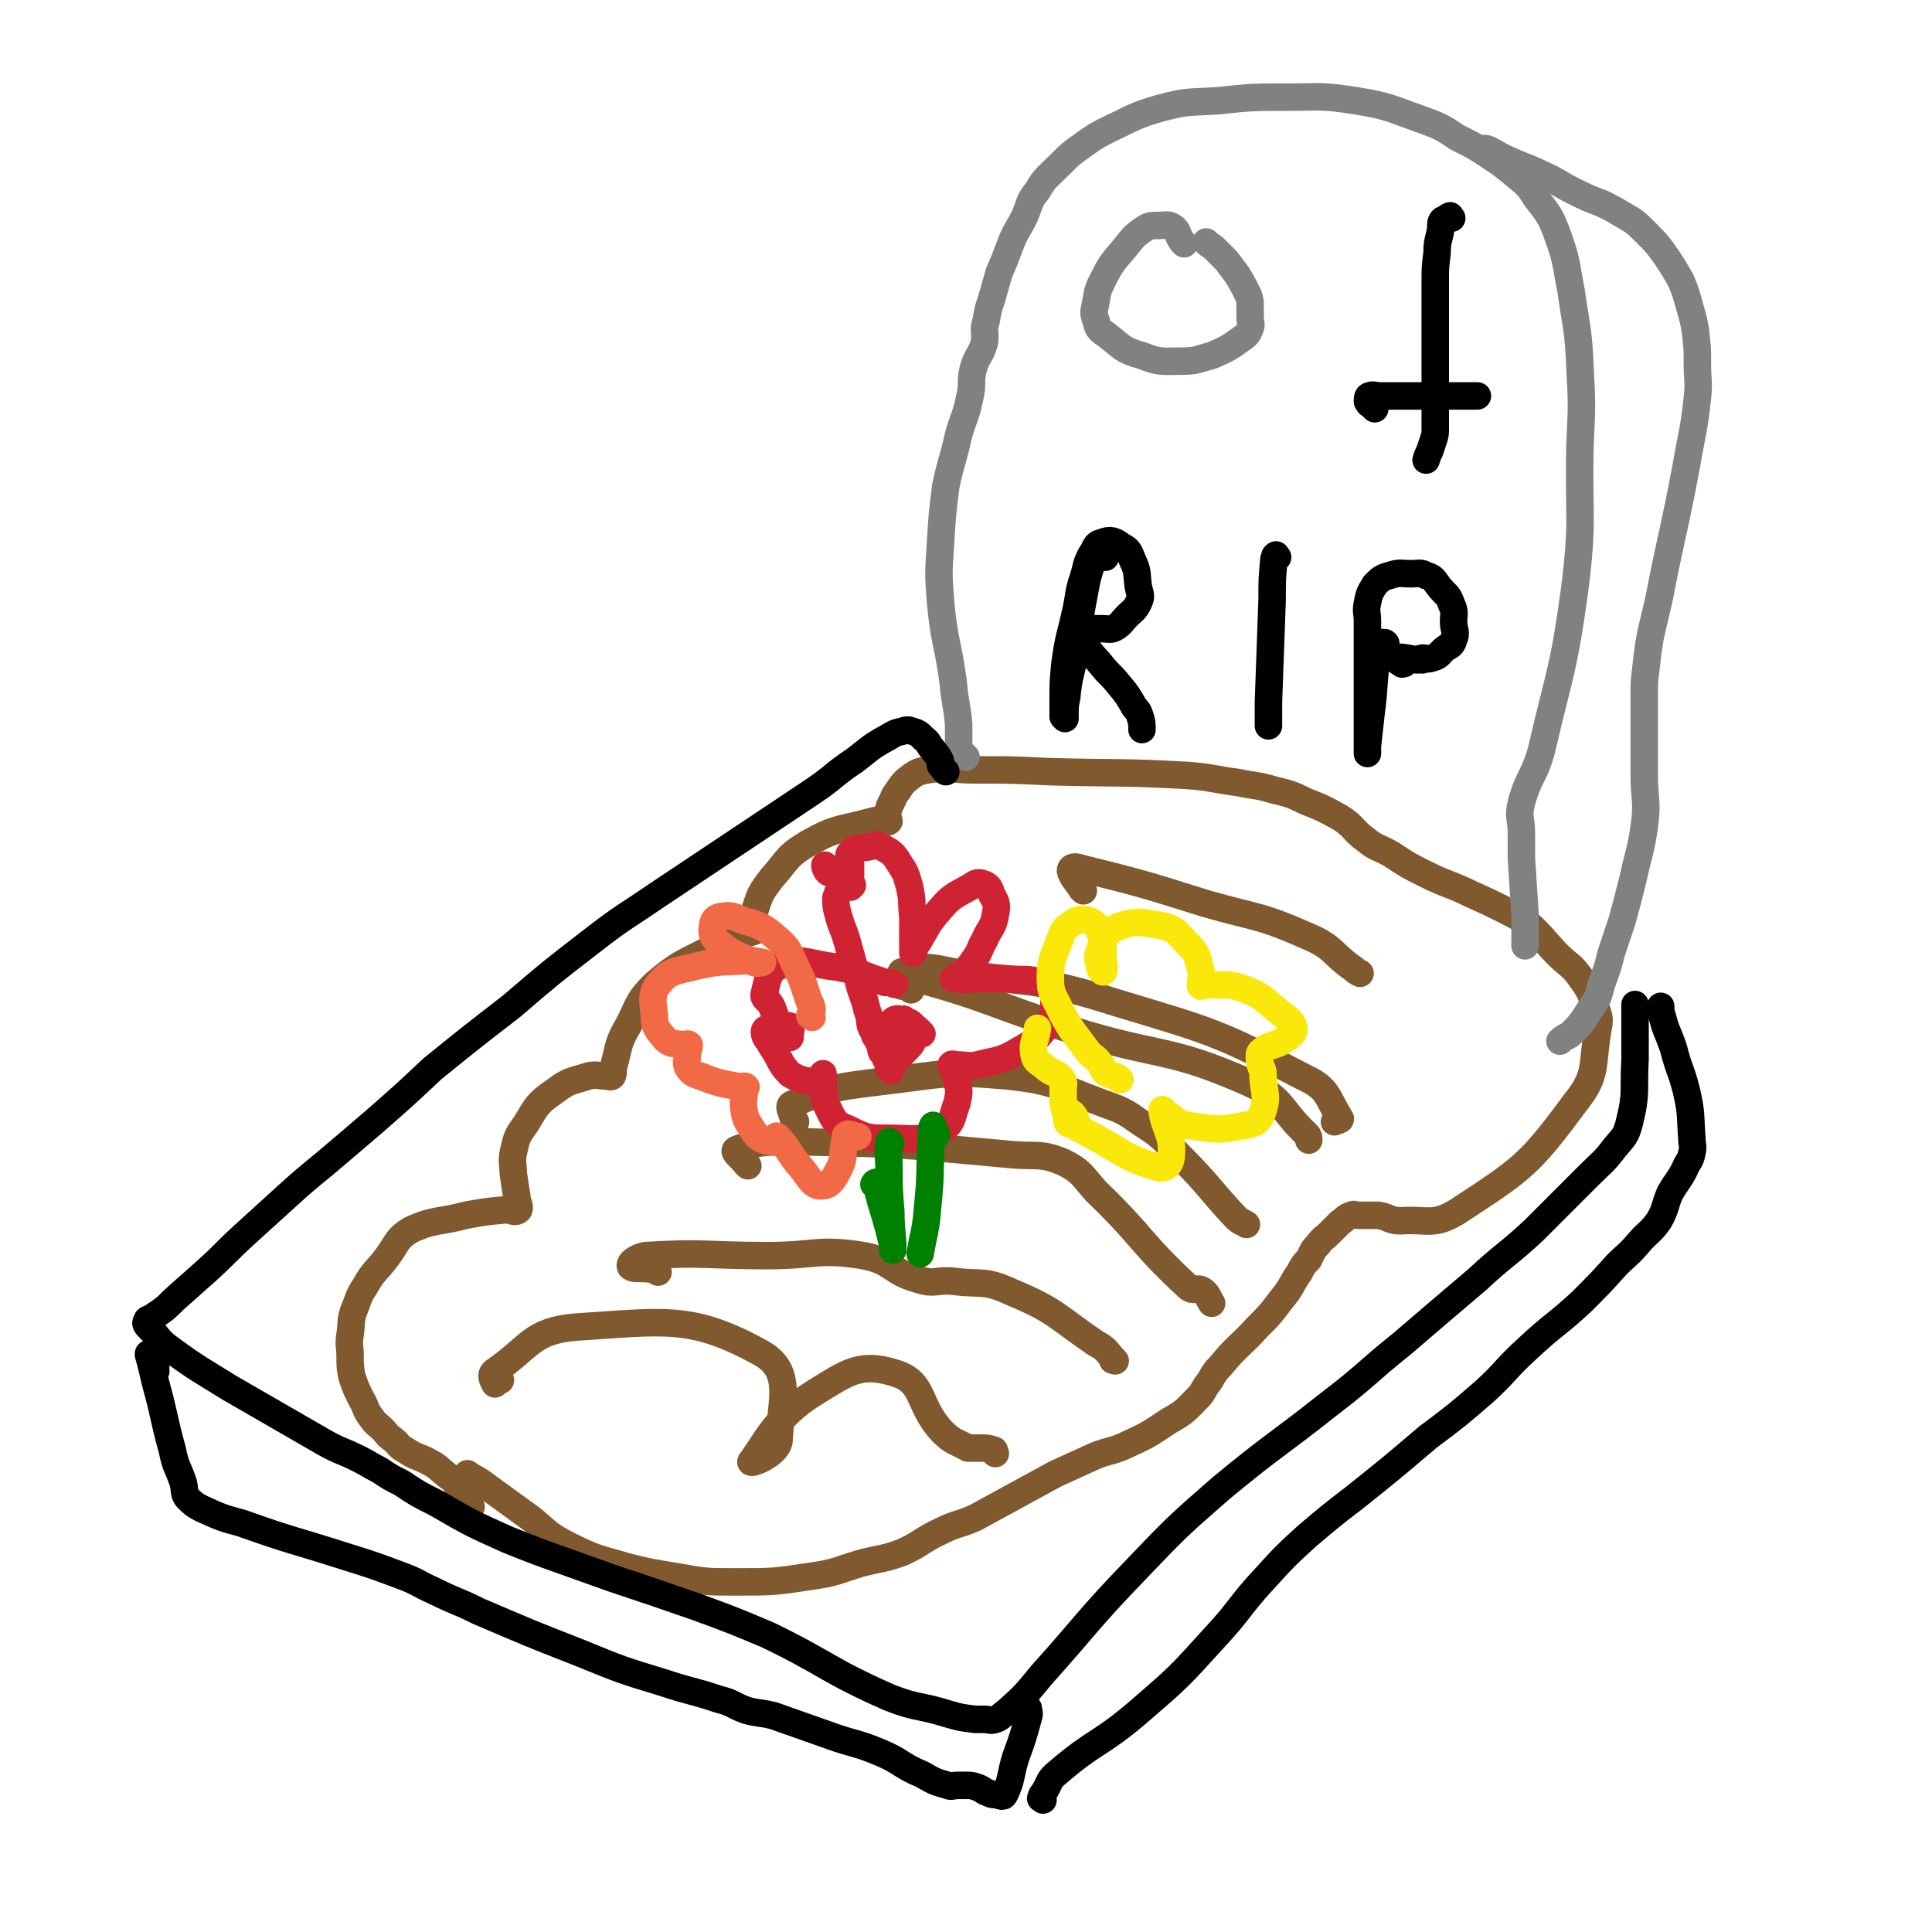 <svg viewBox='0 0 1054 1054' version='1.1' xmlns='http://www.w3.org/2000/svg' xmlns:xlink='http://www.w3.org/1999/xlink'><g fill='none' stroke='#81592F' stroke-width='15' stroke-linecap='round' stroke-linejoin='round'><path d='M257,822c-1,-1 -1,-1 -1,-1 -2,-2 -2,-2 -2,-3 -1,-1 0,-1 0,-2 -2,-3 -2,-3 -4,-5 -3,-4 -3,-4 -6,-6 -5,-4 -5,-5 -11,-8 -6,-3 -6,-2 -12,-6 -4,-2 -3,-3 -7,-6 -3,-2 -3,-3 -5,-5 -3,-3 -4,-3 -6,-6 -4,-5 -3,-6 -6,-11 -3,-6 -3,-6 -5,-12 -1,-5 -1,-6 -1,-11 0,-6 -1,-6 0,-12 1,-7 0,-7 2,-13 3,-7 2,-7 6,-13 5,-9 6,-8 12,-16 6,-8 5,-10 13,-15 13,-6 15,-4 30,-8 11,-2 11,-2 22,-3 3,0 5,2 7,0 1,-2 -1,-4 -1,-7 -1,-6 -1,-6 -2,-13 0,-5 -1,-6 0,-11 2,-9 2,-9 7,-16 6,-10 6,-11 16,-18 8,-6 9,-5 18,-8 5,-1 5,0 10,0 1,0 2,1 3,0 1,-2 0,-3 1,-6 3,-11 2,-12 8,-22 6,-12 5,-13 14,-22 14,-12 15,-11 32,-20 8,-5 9,-4 18,-8 2,0 2,0 4,-1 1,0 1,0 1,-1 0,-1 0,-1 0,-2 0,-4 -1,-5 0,-9 3,-9 3,-9 9,-17 9,-10 8,-12 20,-19 16,-9 17,-7 35,-12 3,-1 3,0 7,0 1,0 1,1 2,0 0,-1 -1,-2 -1,-3 1,-6 2,-6 4,-11 3,-4 3,-5 6,-8 5,-4 6,-5 12,-6 12,-2 13,0 25,0 21,0 21,0 42,1 37,1 37,0 74,2 14,1 14,2 29,4 9,2 9,1 19,4 8,2 9,2 17,6 10,4 10,4 19,9 8,5 7,7 14,12 6,5 7,4 14,8 9,6 9,6 19,11 12,6 13,5 25,11 9,4 9,4 17,8 6,3 6,3 11,6 4,3 4,3 7,6 6,6 6,7 12,13 6,6 7,5 12,12 5,7 5,7 8,15 2,6 3,7 2,12 -4,22 0,26 -13,42 -25,34 -29,36 -64,59 -13,8 -16,4 -31,5 -6,0 -6,-2 -12,-3 -2,0 -3,0 -5,0 -3,0 -3,0 -6,0 -2,0 -2,-1 -4,0 -3,1 -3,2 -6,4 -3,3 -3,3 -6,6 -3,3 -3,2 -6,6 -3,3 -3,4 -5,8 -3,3 -3,3 -5,7 -5,7 -4,8 -10,15 -6,8 -6,8 -13,15 -10,11 -11,10 -20,21 -5,5 -4,6 -8,11 -2,3 -2,4 -4,6 -7,7 -7,8 -16,13 -12,8 -12,8 -25,14 -7,3 -7,2 -15,5 -11,5 -11,5 -22,10 -11,6 -11,6 -22,12 -11,6 -11,6 -22,12 -9,4 -10,3 -18,7 -11,5 -11,7 -22,12 -11,4 -12,3 -23,6 -13,4 -13,5 -27,7 -20,3 -20,3 -41,3 -16,0 -16,0 -33,-3 -12,-2 -13,-2 -25,-5 -17,-5 -17,-4 -33,-12 -14,-7 -12,-9 -25,-18 -11,-8 -11,-8 -22,-16 -4,-3 -4,-2 -8,-5 '/><path d='M273,753c-1,-1 -1,-2 -1,-1 -2,0 -2,3 -2,3 -1,-2 -3,-5 0,-7 19,-13 20,-22 44,-24 48,-3 63,-7 101,14 18,10 11,26 10,48 -1,8 -18,14 -15,11 7,-9 13,-24 34,-37 18,-11 25,-17 44,-11 17,5 12,17 26,32 6,6 7,5 14,9 0,0 1,0 2,0 2,0 2,0 5,0 3,0 4,0 7,1 1,0 0,1 1,2 '/><path d='M359,694c-1,-1 -1,-1 -1,-1 -7,-2 -12,0 -14,-2 -1,-2 3,-5 8,-6 32,-2 33,0 67,0 26,0 27,-4 52,0 16,3 15,9 30,13 9,3 10,0 19,1 16,2 17,-1 32,6 24,10 24,13 46,28 6,3 6,5 10,9 1,1 0,0 -1,0 '/><path d='M408,636c-1,-1 -1,-1 -1,-1 -3,-4 -8,-7 -5,-8 13,-5 19,-4 38,-4 56,1 57,2 113,7 13,1 15,-1 27,4 10,5 10,7 18,16 26,25 24,28 50,52 3,3 5,0 8,2 3,2 3,4 5,7 '/><path d='M434,612c-1,-1 -1,-1 -1,-1 -1,-5 -4,-8 0,-9 21,-9 24,-9 48,-12 34,-4 35,-6 69,-3 27,3 27,6 52,15 11,4 11,4 21,11 11,7 11,8 21,18 16,16 15,17 30,33 3,3 3,2 6,4 '/><path d='M492,538c-1,-1 -2,-1 -1,-1 2,-2 2,-5 6,-4 44,12 44,15 88,29 48,15 52,9 97,29 19,9 16,14 31,28 1,1 1,2 1,3 '/><path d='M497,540c-1,-1 -1,-1 -1,-1 -2,-5 -7,-9 -3,-9 11,-4 16,-2 31,1 43,6 44,3 85,16 53,16 55,16 103,41 13,6 12,11 19,22 1,1 -1,1 -3,2 '/><path d='M591,486c-1,-1 -1,-1 -1,-1 -3,-5 -5,-6 -6,-10 0,-2 2,-2 3,-2 36,9 36,9 71,20 28,8 29,6 56,18 14,6 12,9 25,18 1,1 1,1 3,2 '/></g>
<g fill='none' stroke='#808282' stroke-width='15' stroke-linecap='round' stroke-linejoin='round'><path d='M527,413c-1,-1 -1,-1 -1,-1 -2,-2 -2,-1 -3,-3 0,-2 0,-2 0,-4 0,-5 0,-5 0,-10 -1,-11 -2,-11 -3,-23 -3,-22 -5,-22 -7,-45 -1,-14 -1,-14 0,-29 1,-17 1,-17 3,-33 3,-14 4,-14 7,-28 3,-10 4,-10 6,-20 2,-8 0,-8 2,-16 2,-7 4,-7 6,-14 1,-6 -1,-6 1,-12 1,-6 1,-6 3,-12 2,-7 2,-7 4,-14 3,-7 3,-7 6,-15 3,-8 4,-8 8,-16 3,-7 2,-8 7,-14 4,-7 5,-7 11,-13 7,-7 7,-7 14,-12 7,-5 7,-5 15,-9 13,-6 13,-7 27,-11 15,-4 15,-3 31,-4 19,-2 19,-2 39,-2 18,0 18,-1 37,2 18,3 18,4 35,10 11,4 11,4 20,10 10,5 10,5 19,11 6,4 6,4 12,9 7,6 7,5 12,13 7,9 8,10 12,21 5,14 4,14 7,29 3,21 4,21 5,43 1,20 1,20 0,41 -1,40 2,41 -3,80 -6,44 -8,44 -18,87 -4,15 -7,14 -11,29 -2,8 0,8 0,17 0,7 0,7 0,13 1,16 1,16 2,31 0,4 0,4 0,8 0,4 0,4 0,9 '/><path d='M821,88c-1,-1 -1,-1 -1,-1 -3,-2 -3,-1 -6,-2 -1,-1 0,-1 -1,-2 0,-1 0,-1 -1,-1 -1,-1 -3,-1 -2,-1 0,0 1,0 3,1 7,4 7,4 14,7 7,3 8,3 14,6 9,4 9,5 17,9 8,4 8,4 16,7 6,3 6,3 11,6 7,4 7,4 13,10 6,6 6,6 11,13 4,6 4,6 8,13 3,7 3,8 5,15 2,7 2,7 3,13 1,9 1,9 1,18 0,9 1,9 0,18 -2,19 -3,19 -6,37 -7,37 -8,37 -15,73 -4,18 -5,18 -7,37 -1,8 -1,8 -1,16 0,9 0,9 0,19 0,11 0,11 0,23 0,15 2,15 0,29 -2,14 -3,14 -6,28 -3,12 -3,12 -6,23 -3,9 -3,9 -6,18 -2,8 -2,8 -5,16 -2,6 -1,6 -4,11 -6,8 -5,9 -12,16 -3,3 -4,2 -7,5 '/></g>
<g fill='none' stroke='#000000' stroke-width='15' stroke-linecap='round' stroke-linejoin='round'><path d='M792,119c-1,-1 -1,-2 -1,-1 -2,0 -2,2 -3,3 0,0 -1,-1 -1,-1 -1,1 -1,2 -1,5 -1,6 -2,6 -2,13 -1,8 -1,8 -1,15 0,9 0,9 0,18 0,11 0,11 0,21 0,9 0,9 0,18 0,7 0,7 0,14 0,4 0,4 0,9 0,4 0,4 -1,7 -1,3 -1,3 -2,6 -1,2 -1,2 -2,5 '/><path d='M750,223c-1,-1 -1,-1 -1,-1 -2,-2 -2,-1 -3,-3 0,-1 0,-3 1,-3 2,-1 3,0 6,0 6,0 6,0 13,0 6,0 6,0 13,0 6,0 6,0 12,0 4,0 4,0 9,0 3,0 3,0 6,0 0,0 0,0 0,0 '/><path d='M603,304c-1,-1 -1,-1 -1,-1 -2,-1 -2,0 -3,0 -1,0 -2,-1 -2,0 -2,6 -2,6 -4,13 -4,21 -4,21 -7,42 -2,11 -3,11 -4,22 -1,5 -1,5 -1,10 0,1 0,1 0,2 0,0 -1,-1 -1,-1 0,-1 0,-1 0,-2 0,-3 0,-3 0,-6 0,-11 0,-11 1,-21 2,-15 3,-15 6,-29 2,-9 1,-9 4,-18 2,-6 1,-6 4,-12 3,-4 2,-6 6,-7 5,-2 7,-1 11,2 4,2 4,3 6,8 3,6 2,7 3,14 1,5 2,5 0,9 -2,4 -3,4 -6,7 -3,3 -3,4 -6,6 -3,2 -4,1 -8,1 -3,0 -3,0 -6,0 -2,0 -3,0 -5,0 -1,0 -1,0 -1,1 0,0 0,1 0,1 2,4 2,4 4,8 3,5 4,5 8,10 4,5 5,5 9,10 5,6 5,6 9,13 2,2 2,2 3,5 1,3 1,4 1,7 '/><path d='M697,304c-1,-1 -1,-2 -1,-1 -1,0 0,1 -1,2 0,0 0,0 0,0 -1,11 -1,11 -1,22 -1,28 -1,28 -2,56 0,6 0,6 0,11 0,1 0,1 0,2 '/><path d='M756,352c-1,-1 -1,-1 -1,-1 0,-1 1,0 1,0 -1,0 -2,-1 -2,0 -2,3 -2,4 -3,8 -2,15 -1,15 -3,30 -1,9 -1,9 -2,18 0,2 0,5 0,4 0,-5 0,-8 0,-16 0,-19 0,-19 0,-39 0,-8 0,-8 0,-17 0,-5 -1,-5 0,-10 1,-5 1,-5 4,-10 3,-3 4,-4 8,-5 6,-2 6,-1 12,-1 4,0 5,-1 8,1 4,1 4,2 7,6 4,5 5,4 7,10 2,4 1,5 1,9 0,5 2,6 0,10 -1,4 -3,3 -6,6 -2,2 -2,3 -6,4 -2,1 -3,0 -5,0 -1,0 0,1 0,1 '/><path d='M766,362c-1,-1 -1,-2 -1,-1 -1,0 0,2 0,1 -1,0 -5,-3 -3,-3 2,-1 5,0 11,1 '/></g>
<g fill='none' stroke='#CF2233' stroke-width='15' stroke-linecap='round' stroke-linejoin='round'><path d='M486,584c-1,-1 -1,-1 -1,-1 -1,-1 0,-1 0,-2 0,-1 0,-1 -1,-3 0,0 -1,0 -1,-1 -1,-2 -1,-2 -2,-3 -1,-2 0,-2 -1,-4 -1,-2 -1,-2 -2,-4 -1,-1 -1,-1 -1,-3 -1,-1 -1,-1 -2,-3 -1,-4 0,-4 -2,-9 -2,-9 -3,-8 -5,-17 -3,-10 -3,-10 -6,-21 -2,-7 -3,-7 -5,-15 -1,-4 -1,-4 -1,-8 0,-1 1,-1 1,-3 '/><path d='M452,476c-1,-1 -1,-1 -1,-1 -1,-2 -1,-2 -1,-3 '/><path d='M464,484c-1,-1 -2,-1 -1,-1 0,-1 1,0 2,0 0,-1 -1,-1 -1,-2 0,-2 0,-2 0,-4 0,-3 0,-3 0,-6 0,-3 -2,-4 0,-6 3,-3 5,-2 10,-3 4,-1 4,-2 7,0 5,3 6,3 9,8 4,6 4,6 6,13 2,8 1,9 2,17 0,7 0,7 0,14 0,3 0,5 0,6 0,0 0,-2 1,-3 7,-11 6,-12 14,-21 6,-7 7,-7 16,-12 3,-2 4,-3 7,-2 3,1 4,2 5,6 3,5 3,6 2,11 -1,7 -3,7 -6,14 -3,5 -2,6 -6,11 -2,3 -2,3 -6,7 -2,2 -7,3 -4,3 9,1 14,-1 28,0 12,1 13,-1 23,4 3,2 3,4 3,8 0,7 0,8 -4,14 -6,7 -6,8 -15,13 -10,6 -11,5 -23,8 -5,1 -5,0 -10,0 -2,0 -4,-1 -4,0 -1,1 2,2 2,5 2,8 3,8 1,16 -3,8 -2,11 -9,15 -11,6 -14,4 -27,4 -12,0 -13,0 -23,-5 -8,-3 -8,-5 -12,-13 -2,-4 -1,-5 -2,-10 0,-3 0,-3 0,-6 0,-1 0,-2 0,-1 0,1 1,3 -1,4 -2,1 -3,1 -6,0 -5,-1 -6,-1 -11,-4 -6,-6 -5,-8 -10,-15 -2,-4 -4,-5 -4,-8 0,-2 2,-2 5,-3 2,-1 3,0 6,0 1,0 2,-1 3,0 1,2 0,3 0,6 0,0 0,0 0,0 -2,-1 -2,-1 -3,-2 -5,-7 -4,-8 -7,-15 -2,-4 -5,-4 -4,-7 2,-8 2,-12 8,-15 11,-5 14,-2 27,0 16,2 15,4 31,9 3,0 3,0 5,1 '/><path d='M503,564c-1,-1 -1,-1 -1,-1 -1,-1 -1,-1 -2,-2 -3,-2 -2,-3 -6,-4 -3,-1 -5,-2 -7,0 -4,3 -5,6 -4,11 0,5 3,7 6,8 2,1 3,-1 6,-4 2,-2 3,-3 3,-5 0,-3 -2,-3 -3,-6 -1,-3 -1,-3 -2,-5 '/></g>
<g fill='none' stroke='#008000' stroke-width='15' stroke-linecap='round' stroke-linejoin='round'><path d='M486,624c-1,-1 -1,-2 -1,-1 -1,6 0,7 0,15 0,11 0,11 1,23 0,11 1,11 1,21 '/><path d='M511,619c-1,-1 -1,-1 -1,-1 -1,-2 -1,-5 -1,-4 -1,1 -1,4 -1,8 -1,18 0,18 -2,37 -1,13 -2,13 -4,25 '/><path d='M478,647c-1,-1 -2,-1 -1,-1 0,-1 1,-1 1,-1 0,0 0,0 0,1 4,16 5,16 9,33 '/></g>
<g fill='none' stroke='#FAE80B' stroke-width='15' stroke-linecap='round' stroke-linejoin='round'><path d='M611,589c-1,-1 -1,-1 -1,-1 -4,-2 -4,-1 -7,-3 -2,-2 -1,-3 -3,-5 -3,-4 -4,-3 -7,-7 -8,-11 -9,-11 -15,-23 -4,-8 -5,-9 -5,-17 0,-10 2,-11 5,-20 2,-4 1,-5 5,-8 4,-3 6,-4 10,-3 4,1 6,3 7,7 3,7 1,7 2,15 0,3 1,4 0,6 0,1 -2,-1 -2,-2 -1,-5 -2,-5 0,-10 2,-6 3,-9 9,-12 10,-4 13,-3 25,-1 8,2 8,4 14,10 5,5 5,6 7,14 1,3 0,4 0,8 0,0 0,0 0,1 2,0 2,-1 4,-1 10,1 11,-1 21,3 10,4 10,6 19,13 4,3 6,4 7,8 0,3 -2,4 -5,6 -3,2 -3,2 -6,3 -3,1 -4,1 -6,3 -2,1 -2,2 -2,4 0,4 1,4 2,8 0,11 3,12 0,21 -2,6 -4,7 -10,8 -15,3 -16,2 -31,0 -6,-1 -6,-3 -11,-6 -2,-1 -3,-4 -3,-2 1,9 6,13 5,24 0,4 -2,8 -7,7 -18,-5 -20,-9 -39,-19 -6,-3 -6,-3 -10,-8 -1,-1 0,-3 1,-3 1,0 3,3 3,4 0,2 -3,2 -4,2 -1,0 -1,-2 -1,-3 -1,-4 -1,-4 -2,-8 0,-4 0,-4 0,-8 0,-3 1,-3 -1,-6 -3,-3 -4,-2 -8,-5 -4,-4 -6,-3 -7,-8 -1,-6 1,-7 2,-14 '/></g>
<g fill='none' stroke='#F26946' stroke-width='15' stroke-linecap='round' stroke-linejoin='round'><path d='M443,555c-1,-1 -2,-1 -1,-1 0,-2 1,-2 1,-3 0,-3 -1,-3 -2,-6 -3,-9 -3,-10 -7,-18 -4,-8 -3,-9 -10,-15 -8,-7 -9,-7 -19,-10 -5,-2 -6,-3 -11,-2 -3,0 -5,2 -5,4 -1,4 -1,7 3,10 8,7 9,6 19,11 2,1 5,0 5,0 -1,0 -4,-1 -7,-1 -16,1 -17,0 -33,4 -8,2 -11,2 -16,8 -5,6 -4,9 -3,18 0,7 2,8 6,13 3,3 5,2 9,3 2,0 3,-1 4,0 0,2 -1,3 -1,6 0,3 -1,3 0,6 2,3 3,4 7,5 10,4 11,4 22,6 1,0 2,-1 3,0 0,0 -1,1 -1,2 0,5 -1,6 0,11 1,6 2,6 5,11 2,3 3,4 6,5 3,1 4,1 6,0 1,0 0,-3 1,-2 6,6 6,9 13,17 5,6 6,10 11,10 5,0 7,-4 10,-10 3,-6 1,-7 3,-15 0,-1 0,-3 1,-3 2,-1 3,1 6,1 '/></g>
<g fill='none' stroke='#000000' stroke-width='15' stroke-linecap='round' stroke-linejoin='round'><path d='M516,421c-1,-1 -1,-1 -1,-1 -1,-2 -2,-2 -2,-3 0,-1 0,-1 0,-1 0,-1 0,-1 0,-1 -2,-4 -2,-3 -4,-6 -3,-3 -2,-4 -5,-6 -3,-3 -3,-3 -6,-4 -3,-1 -3,-1 -6,0 -5,1 -5,2 -9,4 -9,5 -9,6 -17,12 -12,8 -11,9 -23,17 -21,14 -21,14 -42,28 -21,14 -21,14 -42,28 -19,13 -19,12 -37,26 -22,17 -22,17 -43,35 -22,17 -22,17 -43,34 -16,15 -16,15 -32,29 -14,12 -14,12 -27,23 -11,9 -11,9 -21,18 -11,10 -11,10 -22,20 -11,10 -10,10 -21,20 -9,8 -9,8 -18,16 -5,5 -5,5 -11,9 -2,2 -4,1 -4,3 -1,1 0,2 2,4 5,5 4,6 11,11 15,11 16,11 32,21 26,15 26,15 52,30 9,5 9,4 19,9 6,3 5,3 11,6 6,4 6,4 12,7 9,6 9,6 19,11 19,11 19,11 39,20 15,6 15,6 29,11 14,5 14,5 28,10 24,8 24,8 47,16 19,7 19,7 38,15 33,16 32,19 66,34 15,6 16,4 32,9 7,2 7,2 15,3 2,0 2,0 5,0 3,0 3,1 6,0 3,-1 3,-2 6,-4 10,-9 10,-9 19,-20 26,-29 25,-30 52,-58 22,-23 22,-23 46,-44 29,-24 30,-23 59,-46 21,-16 20,-17 40,-33 21,-18 21,-18 41,-35 15,-14 16,-13 31,-27 10,-10 10,-10 20,-20 5,-5 5,-5 10,-10 7,-7 8,-7 14,-15 5,-6 6,-6 8,-14 4,-16 2,-17 3,-34 0,-7 0,-7 0,-14 0,-8 0,-8 0,-15 0,-1 0,-1 0,-1 '/><path d='M85,748c-1,-1 -2,-1 -1,-1 0,-1 1,-1 1,-2 0,-1 -1,-1 -2,-2 -1,-2 -1,-2 -2,-4 0,0 0,-1 0,0 2,7 2,8 4,16 5,18 4,18 9,36 2,10 3,9 6,18 1,4 0,5 2,8 3,3 4,4 8,6 11,5 11,5 22,8 28,10 28,9 56,18 16,5 16,5 32,11 8,3 8,4 17,8 12,6 12,5 24,11 28,12 28,12 56,23 22,9 22,9 45,16 15,5 15,4 30,9 8,2 7,3 15,6 7,2 7,1 15,3 17,6 17,6 34,12 12,4 12,3 24,8 12,5 11,7 23,12 7,4 7,4 14,6 2,1 3,0 5,0 3,0 3,0 5,0 3,0 3,0 6,1 3,1 3,2 6,3 2,1 2,1 4,1 2,0 4,2 5,0 4,-8 3,-10 6,-20 4,-11 4,-11 7,-22 1,-3 0,-3 0,-5 '/><path d='M569,982c-1,-1 -2,-1 -1,-1 0,-2 1,-2 2,-4 3,-5 2,-6 7,-10 21,-18 23,-15 44,-33 22,-19 22,-19 41,-40 15,-16 14,-18 29,-34 10,-11 10,-11 22,-22 13,-11 13,-11 26,-21 20,-16 20,-16 40,-33 16,-12 16,-12 31,-25 12,-11 11,-12 23,-23 15,-14 16,-13 30,-26 10,-10 10,-10 19,-20 6,-6 6,-5 12,-12 5,-6 6,-5 11,-12 4,-7 3,-8 6,-15 4,-7 5,-7 8,-13 2,-5 3,-4 4,-9 1,-4 0,-4 0,-8 -1,-13 0,-13 -3,-26 -3,-12 -4,-11 -7,-23 -3,-9 -4,-9 -6,-17 -1,-3 -1,-3 -1,-6 '/></g>
<g fill='none' stroke='#808282' stroke-width='15' stroke-linecap='round' stroke-linejoin='round'><path d='M646,133c-1,-1 -1,-1 -1,-1 -3,-4 -2,-6 -5,-8 -3,-2 -4,-1 -8,-1 -4,0 -5,0 -8,2 -6,4 -6,5 -11,11 -6,7 -7,8 -11,16 -3,6 -3,6 -4,12 -1,6 -2,6 0,11 1,5 2,5 6,8 8,6 8,8 19,11 10,4 11,3 22,3 8,0 8,-1 16,-3 9,-4 9,-4 16,-9 3,-2 4,-3 5,-6 1,-2 0,-3 0,-6 0,-3 0,-3 0,-6 0,-3 0,-3 -1,-6 -3,-6 -3,-6 -6,-11 -3,-4 -3,-4 -6,-8 -3,-3 -3,-3 -6,-6 -2,-2 -3,-2 -5,-4 '/></g>
</svg>